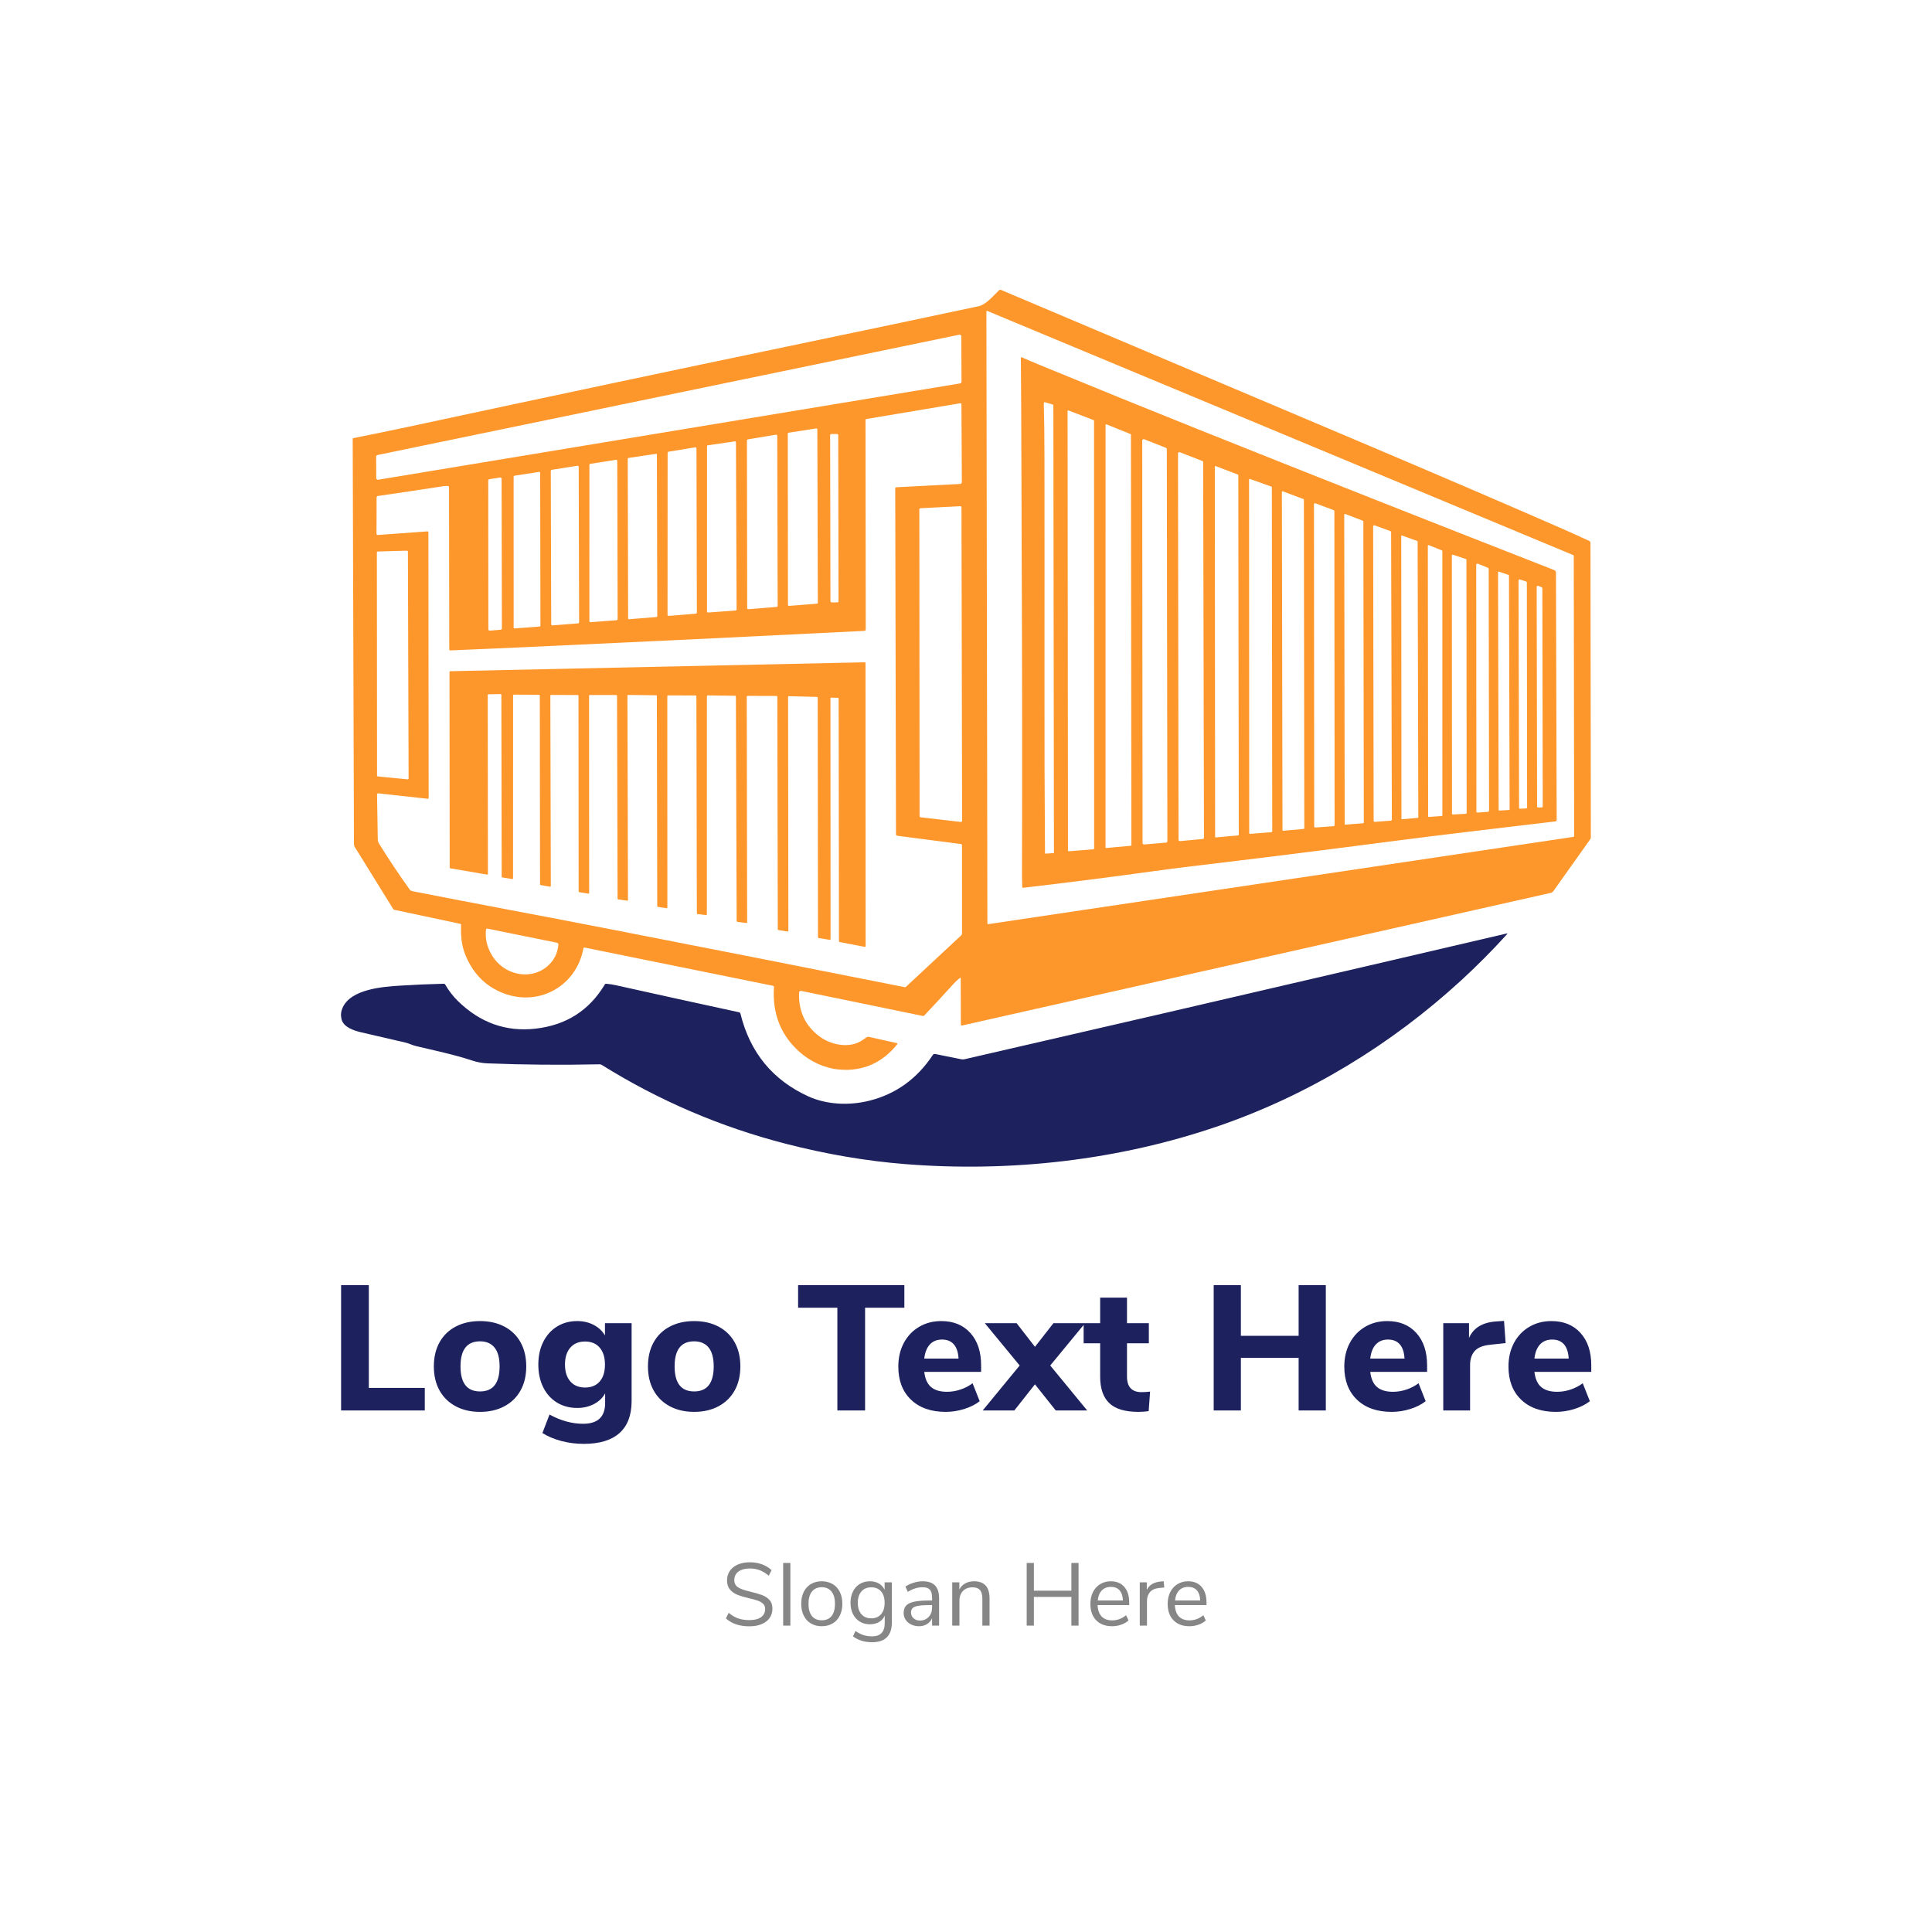 <svg width="1000" height="1000" viewBox="0 0 1000 1000" xmlns="http://www.w3.org/2000/svg"><defs/><path fill="#ffffff" d="M 0 0 L 1000 0 L 1000 1000 L 0 1000 Z"/><path fill="#fd972b" transform="matrix(1.432 0 0 1.432 -7.361 -39.549)" d="M 351.965 381.194 C 351.142 381.865 350.406 382.559 349.758 383.276 C 346.273 387.13 342.782 390.907 339.288 394.608 C 339.104 394.801 338.881 394.874 338.62 394.823 L 294.74 385.781 C 294.398 385.708 294.06 385.927 293.988 386.269 C 293.98 386.306 293.976 386.343 293.975 386.38 C 293.695 392.973 296.101 398.222 301.196 402.126 C 305.424 405.367 312.356 406.815 317.039 403.47 C 317.484 403.149 317.946 402.831 318.425 402.519 C 318.646 402.376 318.885 402.332 319.143 402.388 L 329.337 404.651 C 329.467 404.679 329.55 404.807 329.522 404.937 C 329.514 404.973 329.498 405.007 329.475 405.037 C 323.985 411.865 316.998 414.921 308.515 414.204 C 303.308 413.768 298.107 411.383 294.148 407.858 C 287.343 401.797 284.255 393.976 284.885 384.394 C 284.899 384.135 284.782 383.982 284.533 383.931 L 216.5 370.123 C 216.225 370.068 216.061 370.178 216.01 370.454 C 213.396 384.421 199.222 391.993 185.993 386.172 C 180.071 383.566 175.821 379.009 173.241 372.503 C 171.93 369.179 171.64 365.544 171.799 361.943 C 171.811 361.75 171.679 361.576 171.489 361.536 L 147.693 356.473 C 147.508 356.434 147.349 356.322 147.252 356.162 L 133.424 333.843 C 133.198 333.482 133.079 333.065 133.079 332.637 L 132.623 186.259 C 132.624 186.126 132.716 186.012 132.844 185.989 C 139.833 184.596 146.407 183.24 152.563 181.92 C 204.223 170.83 249.723 161.188 289.064 152.993 C 314.119 147.775 337.39 142.878 358.876 138.303 C 361.539 137.731 364.284 134.426 366.216 132.564 C 366.441 132.348 366.695 132.3 366.981 132.42 C 410.241 150.701 454.432 169.404 499.558 188.527 C 526.07 199.764 549.615 209.885 570.192 218.888 C 573.374 220.281 576.506 221.704 579.592 223.158 C 579.854 223.284 580.02 223.547 580.02 223.833 L 580.151 330.36 C 580.151 330.553 580.09 330.741 579.979 330.898 L 566.605 349.727 C 566.378 350.042 566.044 350.263 565.667 350.347 L 352.841 398.292 C 352.662 398.33 352.487 398.219 352.448 398.044 C 352.443 398.022 352.44 397.998 352.44 397.975 L 352.399 381.394 C 352.399 381.026 352.254 380.959 351.965 381.194 Z M 361.966 139.994 C 361.862 139.949 361.738 139.996 361.694 140.101 C 361.682 140.128 361.676 140.157 361.676 140.186 L 362.034 361.454 C 362.033 361.568 362.125 361.661 362.239 361.663 C 362.249 361.663 362.259 361.663 362.269 361.661 L 573.942 330.099 C 574.046 330.085 574.123 329.997 574.121 329.892 L 573.976 228.477 C 573.978 228.394 573.928 228.317 573.852 228.284 L 361.966 139.994 Z M 352.179 166.203 C 352.469 166.156 352.683 165.905 352.683 165.611 L 352.607 149.175 C 352.602 148.843 352.329 148.579 351.998 148.584 C 351.962 148.585 351.926 148.589 351.89 148.595 L 141.582 192.088 C 141.302 192.143 141.101 192.389 141.099 192.674 L 141.141 200.433 C 141.143 200.765 141.414 201.032 141.746 201.028 C 141.779 201.028 141.812 201.025 141.844 201.019 L 352.179 166.203 Z M 159.983 220.057 L 160.079 316.044 C 160.08 316.207 159.948 316.341 159.785 316.342 C 159.773 316.342 159.761 316.341 159.748 316.34 L 141.953 314.381 C 141.59 314.345 141.412 314.509 141.423 314.871 L 141.692 331.045 C 141.701 331.56 141.849 332.062 142.12 332.5 C 145.582 338.092 149.272 343.625 153.19 349.102 C 153.421 349.421 153.763 349.642 154.149 349.722 C 177.241 354.289 200.504 358.565 223.74 363.089 C 261.256 370.396 297.432 377.518 332.267 384.456 C 332.359 384.475 332.439 384.451 332.508 384.388 L 352.503 365.766 C 352.739 365.545 352.872 365.238 352.868 364.917 L 352.854 333.148 C 352.853 332.916 352.681 332.721 352.454 332.693 L 329.432 329.7 C 329.183 329.666 328.998 329.454 328.997 329.203 L 328.722 204.131 C 328.722 203.887 328.841 203.758 329.08 203.745 L 352.186 202.545 C 352.534 202.525 352.804 202.238 352.8 201.89 L 352.654 173.715 C 352.654 173.521 352.493 173.363 352.295 173.365 C 352.277 173.365 352.259 173.366 352.241 173.37 L 318.279 179.073 C 318.082 179.106 317.982 179.223 317.982 179.426 L 318.065 255.06 C 318.065 255.437 317.878 255.635 317.505 255.654 C 277.691 257.654 236.765 259.616 194.73 261.544 C 186.012 261.944 177.073 262.332 167.914 262.71 C 167.708 262.717 167.536 262.554 167.528 262.344 C 167.527 262.339 167.527 262.335 167.527 262.33 L 167.437 203.669 C 167.437 203.448 167.328 203.325 167.106 203.297 C 166.581 203.242 166.069 203.254 165.567 203.332 C 157.484 204.578 149.522 205.767 141.682 206.897 C 141.446 206.931 141.269 207.133 141.268 207.373 L 141.234 220.588 C 141.23 220.809 141.405 220.992 141.626 220.996 C 141.64 220.997 141.654 220.996 141.668 220.995 L 159.587 219.692 C 159.853 219.667 159.983 219.79 159.983 220.057 Z M 300.568 182.819 C 300.566 182.624 300.407 182.467 300.213 182.469 C 300.196 182.469 300.178 182.471 300.161 182.474 L 290.187 184.026 C 290.015 184.054 289.889 184.203 289.891 184.378 L 289.953 246.267 C 289.952 246.461 290.11 246.619 290.304 246.62 C 290.314 246.62 290.323 246.619 290.333 246.619 L 300.416 245.826 C 300.6 245.811 300.741 245.658 300.741 245.474 L 300.568 182.819 Z M 308.123 184.914 C 308.123 184.681 307.934 184.493 307.701 184.494 L 307.701 184.494 L 305.619 184.497 C 305.386 184.497 305.198 184.686 305.199 184.919 L 305.199 184.919 L 305.303 244.937 C 305.304 245.169 305.492 245.357 305.724 245.357 L 305.724 245.357 L 307.807 245.354 C 308.04 245.353 308.227 245.164 308.227 244.932 L 308.227 244.932 L 308.123 184.914 Z M 286.07 185.136 C 286.07 184.911 285.887 184.73 285.661 184.731 C 285.639 184.731 285.616 184.732 285.593 184.736 L 275.461 186.433 C 275.267 186.466 275.124 186.636 275.124 186.833 L 275.214 247.417 C 275.213 247.643 275.395 247.825 275.619 247.826 C 275.631 247.826 275.643 247.826 275.655 247.824 L 285.856 246.997 C 286.067 246.979 286.229 246.802 286.229 246.59 L 286.07 185.136 Z M 260.689 248.666 C 260.688 248.859 260.845 249.018 261.04 249.018 C 261.05 249.018 261.059 249.018 261.069 249.018 L 271.063 248.28 C 271.246 248.265 271.387 248.113 271.387 247.927 L 271.153 187.502 C 271.154 187.307 270.999 187.148 270.805 187.147 C 270.787 187.147 270.77 187.147 270.753 187.15 L 261 188.563 C 260.828 188.587 260.698 188.734 260.697 188.908 L 260.689 248.666 Z M 256.881 189.702 C 256.881 189.48 256.7 189.303 256.479 189.304 C 256.459 189.304 256.439 189.305 256.419 189.309 L 246.79 190.889 C 246.597 190.92 246.453 191.086 246.452 191.282 L 246.424 249.839 C 246.424 250.06 246.602 250.239 246.823 250.239 C 246.835 250.239 246.847 250.239 246.859 250.238 L 256.66 249.432 C 256.867 249.414 257.026 249.24 257.026 249.032 L 256.881 189.702 Z M 242.576 191.923 C 242.574 191.77 242.449 191.649 242.297 191.65 C 242.284 191.651 242.272 191.651 242.259 191.653 L 232.272 193.151 C 232.136 193.171 232.037 193.289 232.037 193.426 L 232.182 251.183 C 232.186 251.336 232.312 251.456 232.465 251.453 C 232.469 251.453 232.474 251.453 232.479 251.453 L 242.459 250.632 C 242.604 250.621 242.715 250.501 242.715 250.356 L 242.576 191.923 Z M 228.251 194.199 C 228.25 193.985 228.075 193.814 227.862 193.815 C 227.844 193.815 227.827 193.816 227.81 193.819 L 218.505 195.274 C 218.319 195.303 218.182 195.464 218.181 195.653 L 218.174 252.12 C 218.174 252.332 218.347 252.506 218.559 252.507 C 218.569 252.507 218.579 252.507 218.588 252.506 L 228.03 251.803 C 228.232 251.788 228.389 251.62 228.388 251.417 L 228.251 194.199 Z M 214.318 196.392 C 214.317 196.157 214.124 195.965 213.888 195.967 C 213.868 195.967 213.848 195.968 213.828 195.972 L 204.586 197.433 C 204.379 197.468 204.228 197.645 204.227 197.854 L 204.372 253.237 C 204.371 253.474 204.562 253.665 204.798 253.667 C 204.81 253.667 204.822 253.666 204.834 253.665 L 214.063 252.941 C 214.286 252.923 214.457 252.736 214.456 252.512 L 214.318 196.392 Z M 200.387 198.489 C 200.385 198.318 200.244 198.18 200.074 198.182 C 200.059 198.182 200.043 198.183 200.029 198.186 L 191.049 199.565 C 190.897 199.589 190.785 199.721 190.787 199.875 L 190.793 254.453 C 190.793 254.624 190.931 254.764 191.103 254.764 C 191.11 254.764 191.117 254.764 191.124 254.764 L 200.194 254.081 C 200.358 254.069 200.485 253.934 200.484 253.77 L 200.387 198.489 Z M 186.441 200.682 C 186.44 200.416 186.223 200.2 185.957 200.2 C 185.932 200.2 185.907 200.202 185.882 200.207 L 182.027 200.828 C 181.791 200.866 181.617 201.071 181.621 201.311 L 181.662 255.081 C 181.661 255.348 181.877 255.564 182.143 255.566 C 182.157 255.566 182.172 255.566 182.185 255.565 L 186.11 255.233 C 186.36 255.212 186.552 255.003 186.551 254.751 L 186.441 200.682 Z M 337.522 322.617 C 337.524 322.828 337.684 323.006 337.895 323.03 L 352.427 324.713 C 352.658 324.739 352.866 324.574 352.894 324.344 C 352.895 324.327 352.896 324.31 352.896 324.293 L 352.669 211.007 C 352.669 210.774 352.481 210.586 352.248 210.586 C 352.241 210.586 352.233 210.586 352.227 210.586 L 337.839 211.317 C 337.614 211.329 337.439 211.513 337.439 211.738 L 337.522 322.617 Z M 141.423 307.926 C 141.425 308.105 141.562 308.252 141.74 308.271 L 152.444 309.312 C 152.638 309.332 152.81 309.19 152.828 308.997 C 152.83 308.985 152.83 308.973 152.83 308.961 L 152.582 227.017 C 152.582 226.822 152.424 226.665 152.23 226.665 C 152.228 226.665 152.226 226.665 152.223 226.665 L 141.705 226.955 C 141.513 226.958 141.36 227.115 141.36 227.307 L 141.423 307.926 Z M 206.47 368.372 L 181.267 363.262 C 181.067 363.218 180.868 363.349 180.824 363.555 C 180.823 363.565 180.821 363.575 180.819 363.586 C 180.428 366.799 181.145 369.917 182.971 372.938 C 187.619 380.642 198.552 382.484 204.483 375.338 C 205.932 373.586 206.807 371.324 206.973 369.041 C 206.997 368.721 206.781 368.434 206.47 368.372 Z"/><path fill="#fd972b" transform="matrix(1.432 0 0 1.432 -7.361 -39.549)" d="M 437.896 182.666 C 479.735 199.413 523.731 216.773 566.859 233.65 C 567.319 233.825 567.549 234.157 567.549 234.649 L 567.804 323.982 C 567.81 324.254 567.607 324.488 567.335 324.52 C 547.588 326.899 527.394 329.189 507.254 331.824 C 483.179 334.973 459.344 337.949 435.751 340.748 C 431.31 341.278 426.743 341.867 422.054 342.515 C 406.751 344.635 391.079 346.63 375.036 348.501 C 374.773 348.533 374.636 348.416 374.622 348.149 C 374.566 346.894 374.539 345.683 374.539 344.514 C 374.641 306.294 374.605 268.36 374.435 230.712 C 374.325 206.296 374.352 181.886 374.132 157.017 C 374.132 156.753 374.251 156.676 374.489 156.781 C 376.614 157.715 378.798 158.643 381.042 159.567 C 400.654 167.646 419.605 175.346 437.896 182.666 Z M 382.671 272.874 C 382.648 295.916 382.71 316.956 382.857 335.997 C 382.862 336.111 382.921 336.167 383.037 336.162 L 385.969 335.969 C 386.051 335.965 386.093 335.922 386.093 335.838 L 385.878 174.239 C 385.878 174.039 385.744 173.862 385.547 173.805 L 382.941 173.032 C 382.586 172.927 382.414 173.058 382.423 173.426 C 382.574 178.975 382.654 185.426 382.664 192.779 C 382.696 219.208 382.698 245.906 382.671 272.874 Z M 391.334 175.969 C 391.212 175.923 391.077 175.986 391.031 176.106 C 391.021 176.132 391.016 176.162 391.016 176.189 L 391.167 335.078 C 391.167 335.208 391.271 335.314 391.4 335.314 C 391.408 335.314 391.415 335.314 391.421 335.313 L 400.408 334.581 C 400.53 334.571 400.622 334.469 400.622 334.348 L 400.587 179.687 C 400.585 179.591 400.525 179.507 400.437 179.473 L 391.334 175.969 Z M 413.915 184.722 C 413.916 184.631 413.861 184.549 413.777 184.515 L 405.052 180.991 C 404.938 180.945 404.81 180.999 404.764 181.113 C 404.754 181.138 404.748 181.164 404.748 181.191 L 404.734 333.908 C 404.733 334.03 404.831 334.129 404.953 334.13 C 404.961 334.13 404.968 334.129 404.975 334.129 L 413.878 333.322 C 413.992 333.311 414.079 333.215 414.078 333.101 L 413.915 184.722 Z M 426.599 332.183 C 426.875 332.162 427.09 331.93 427.089 331.652 L 426.889 189.971 C 426.887 189.754 426.753 189.561 426.551 189.481 L 418.723 186.392 C 418.45 186.286 418.142 186.42 418.035 186.693 C 418.013 186.754 417.999 186.817 417.999 186.881 L 418.116 332.322 C 418.115 332.615 418.352 332.853 418.645 332.855 C 418.66 332.855 418.674 332.853 418.688 332.852 L 426.599 332.183 Z M 431.123 331.162 C 431.122 331.425 431.334 331.639 431.598 331.64 C 431.612 331.64 431.626 331.64 431.641 331.638 L 439.883 330.872 C 440.129 330.851 440.319 330.643 440.318 330.396 L 440.028 194.681 C 440.027 194.485 439.907 194.309 439.724 194.239 L 431.578 191.073 C 431.333 190.978 431.057 191.099 430.962 191.344 C 430.941 191.398 430.931 191.455 430.931 191.514 L 431.123 331.162 Z M 452.726 199.352 C 452.726 199.262 452.671 199.183 452.587 199.151 L 444.531 196.081 C 444.421 196.04 444.297 196.096 444.256 196.206 C 444.246 196.23 444.241 196.256 444.241 196.283 L 444.345 330.087 C 444.345 330.205 444.44 330.301 444.558 330.302 C 444.566 330.302 444.573 330.301 444.579 330.301 L 452.712 329.583 C 452.821 329.573 452.905 329.48 452.904 329.37 L 452.726 199.352 Z M 464.851 203.737 C 464.851 203.635 464.788 203.544 464.692 203.509 L 456.94 200.737 C 456.815 200.691 456.675 200.756 456.629 200.882 C 456.62 200.908 456.615 200.936 456.615 200.965 L 456.67 328.789 C 456.67 328.924 456.777 329.031 456.911 329.031 C 456.918 329.031 456.925 329.031 456.932 329.031 L 464.774 328.396 C 464.899 328.385 464.995 328.281 464.995 328.155 L 464.851 203.737 Z M 476.431 208.241 C 476.431 208.14 476.368 208.048 476.272 208.014 L 468.803 205.206 C 468.677 205.16 468.538 205.224 468.493 205.35 C 468.482 205.376 468.477 205.406 468.477 205.433 L 468.699 327.657 C 468.698 327.791 468.805 327.898 468.939 327.899 C 468.946 327.899 468.954 327.898 468.96 327.898 L 476.36 327.243 C 476.485 327.233 476.582 327.127 476.581 327.002 L 476.431 208.241 Z M 487.452 212.366 C 487.451 212.212 487.354 212.076 487.211 212.021 L 480.575 209.524 C 480.383 209.451 480.168 209.549 480.096 209.742 C 480.08 209.784 480.072 209.83 480.073 209.876 L 480.162 326.347 C 480.162 326.553 480.328 326.72 480.534 326.72 C 480.544 326.72 480.554 326.72 480.563 326.72 L 487.191 326.237 C 487.385 326.222 487.537 326.06 487.536 325.865 L 487.452 212.366 Z M 497.929 216.097 C 497.929 215.981 497.858 215.877 497.75 215.835 L 491.404 213.4 C 491.258 213.343 491.094 213.415 491.037 213.561 C 491.023 213.595 491.016 213.633 491.017 213.67 L 491.183 325.416 C 491.187 325.573 491.316 325.697 491.472 325.693 C 491.477 325.693 491.482 325.692 491.487 325.692 L 497.832 325.182 C 497.98 325.17 498.095 325.047 498.095 324.899 L 497.929 216.097 Z M 507.964 219.98 C 507.963 219.808 507.858 219.654 507.695 219.594 L 502.026 217.518 C 501.812 217.438 501.573 217.547 501.493 217.761 C 501.475 217.809 501.466 217.86 501.467 217.911 L 501.647 324.265 C 501.647 324.494 501.832 324.679 502.059 324.681 C 502.069 324.681 502.079 324.68 502.088 324.679 L 507.84 324.251 C 508.059 324.237 508.227 324.056 508.227 323.838 L 507.964 219.98 Z M 517.544 223.367 C 517.544 223.278 517.489 223.198 517.406 223.167 L 511.909 221.188 C 511.799 221.146 511.676 221.202 511.633 221.311 C 511.624 221.336 511.619 221.362 511.619 221.388 L 511.695 323.527 C 511.694 323.646 511.79 323.742 511.909 323.743 C 511.915 323.743 511.923 323.743 511.93 323.741 L 517.6 323.238 C 517.709 323.227 517.794 323.134 517.793 323.024 L 517.544 223.367 Z M 526.476 226.801 C 526.478 226.705 526.42 226.618 526.331 226.58 L 521.559 224.649 C 521.44 224.599 521.302 224.657 521.252 224.776 C 521.24 224.806 521.233 224.838 521.234 224.87 L 521.338 322.672 C 521.342 322.802 521.449 322.903 521.579 322.9 C 521.581 322.9 521.584 322.9 521.586 322.9 L 526.27 322.568 C 526.394 322.562 526.491 322.459 526.491 322.335 L 526.476 226.801 Z M 529.966 321.754 C 529.966 321.9 530.083 322.017 530.228 322.017 C 530.233 322.017 530.237 322.017 530.242 322.017 L 535.015 321.762 C 535.155 321.754 535.263 321.639 535.263 321.499 L 535.195 229.939 C 535.195 229.826 535.122 229.727 535.015 229.691 L 530.263 228.119 C 530.125 228.074 529.977 228.147 529.931 228.285 C 529.923 228.312 529.918 228.34 529.918 228.368 L 529.966 321.754 Z M 538.781 320.906 C 538.78 321.141 538.97 321.335 539.207 321.335 C 539.219 321.335 539.231 321.335 539.243 321.333 L 542.973 321.051 C 543.196 321.032 543.368 320.847 543.367 320.624 L 543.229 233.244 C 543.23 233.067 543.124 232.909 542.959 232.844 L 539.311 231.368 C 539.092 231.28 538.843 231.387 538.755 231.606 C 538.735 231.658 538.725 231.711 538.725 231.767 L 538.781 320.906 Z M 550.561 235.65 C 550.564 235.552 550.502 235.462 550.41 235.429 L 546.913 234.243 C 546.795 234.201 546.665 234.264 546.623 234.381 C 546.615 234.405 546.61 234.431 546.61 234.456 L 546.831 320.367 C 546.831 320.492 546.932 320.595 547.058 320.595 C 547.062 320.595 547.068 320.595 547.073 320.595 L 550.577 320.387 C 550.697 320.381 550.79 320.282 550.79 320.16 L 550.561 235.65 Z M 557.024 238.161 C 557.023 237.998 556.918 237.853 556.762 237.803 L 554.52 237.066 C 554.321 237.001 554.107 237.11 554.042 237.309 C 554.03 237.346 554.023 237.385 554.023 237.424 L 554.215 319.556 C 554.215 319.765 554.385 319.935 554.594 319.935 C 554.602 319.935 554.609 319.935 554.615 319.935 L 556.754 319.825 C 556.955 319.814 557.112 319.647 557.112 319.446 L 557.024 238.161 Z M 562.624 240.251 C 562.625 240.084 562.523 239.934 562.369 239.872 L 561.135 239.382 C 560.926 239.299 560.689 239.399 560.605 239.608 C 560.585 239.657 560.577 239.71 560.577 239.762 L 560.728 319.093 C 560.728 319.319 560.91 319.5 561.135 319.5 C 561.136 319.5 561.139 319.5 561.141 319.5 L 562.37 319.472 C 562.595 319.469 562.773 319.284 562.769 319.059 L 562.769 319.059 L 562.624 240.251 Z"/><path fill="#fd972b" transform="matrix(1.432 0 0 1.432 -7.361 -39.549)" d="M 190.6 278.978 L 190.579 345.073 C 190.578 345.23 190.45 345.354 190.293 345.353 C 190.278 345.353 190.263 345.352 190.248 345.349 L 186.71 344.769 C 186.572 344.746 186.473 344.625 186.475 344.488 L 186.357 278.784 C 186.357 278.629 186.231 278.502 186.075 278.502 L 186.075 278.502 L 181.722 278.557 C 181.566 278.557 181.439 278.684 181.439 278.84 L 181.439 278.84 L 181.501 343.459 C 181.503 343.616 181.378 343.744 181.222 343.746 C 181.205 343.747 181.187 343.746 181.17 343.742 L 167.914 341.472 C 167.777 341.45 167.677 341.328 167.679 341.189 L 167.611 270.508 C 167.611 270.355 167.733 270.229 167.886 270.226 L 317.692 267.005 C 317.848 267.001 317.978 267.124 317.982 267.28 C 317.982 267.282 317.982 267.284 317.982 267.287 L 318.024 369.585 C 318.027 369.741 317.903 369.87 317.747 369.874 C 317.726 369.874 317.706 369.872 317.686 369.868 L 308.616 368.122 C 308.485 368.097 308.389 367.981 308.389 367.847 L 308.264 280.123 C 308.264 279.97 308.141 279.844 307.988 279.84 L 305.595 279.784 C 305.439 279.781 305.309 279.904 305.304 280.06 C 305.304 280.062 305.304 280.064 305.304 280.067 L 305.353 367.046 C 305.351 367.202 305.223 367.327 305.067 367.326 C 305.052 367.326 305.037 367.325 305.021 367.322 L 301.035 366.68 C 300.898 366.656 300.799 366.536 300.801 366.398 L 300.697 279.797 C 300.697 279.643 300.574 279.518 300.422 279.514 L 290.289 279.252 C 290.133 279.249 290.004 279.371 290 279.528 C 290 279.53 290 279.533 290 279.534 L 290.096 364.032 C 290.095 364.188 289.966 364.313 289.81 364.31 C 289.797 364.309 289.785 364.309 289.772 364.308 L 286.509 363.789 C 286.375 363.767 286.276 363.65 286.274 363.514 L 286.103 279.459 C 286.103 279.302 285.976 279.176 285.82 279.176 L 275.336 279.142 C 275.18 279.142 275.054 279.267 275.054 279.425 L 275.054 279.425 L 275.199 360.948 C 275.201 361.105 275.075 361.232 274.918 361.233 C 274.907 361.233 274.894 361.232 274.882 361.231 L 271.654 360.825 C 271.511 360.807 271.405 360.684 271.405 360.542 L 271.136 279.376 C 271.133 279.226 271.011 279.104 270.86 279.101 L 260.936 278.977 C 260.779 278.977 260.653 279.103 260.653 279.26 L 260.653 279.26 L 260.639 358.081 C 260.64 358.236 260.514 358.364 260.358 358.365 C 260.346 358.365 260.334 358.365 260.322 358.363 L 257.266 358.019 C 257.123 358 257.016 357.879 257.018 357.736 L 256.859 279.287 C 256.859 279.132 256.733 279.004 256.576 279.004 L 246.623 278.97 C 246.467 278.97 246.34 279.097 246.34 279.253 L 246.34 279.253 L 246.361 355.591 C 246.362 355.747 246.236 355.875 246.081 355.877 C 246.066 355.877 246.051 355.875 246.037 355.874 L 242.94 355.411 C 242.802 355.391 242.7 355.273 242.699 355.136 L 242.561 279.206 C 242.558 279.055 242.436 278.933 242.286 278.93 L 232.216 278.805 C 232.06 278.802 231.93 278.925 231.925 279.081 C 231.925 279.086 231.925 279.09 231.925 279.095 L 232.125 352.887 C 232.127 353.044 232.002 353.171 231.846 353.173 C 231.831 353.173 231.816 353.172 231.801 353.169 L 228.601 352.701 C 228.464 352.68 228.362 352.563 228.36 352.426 L 228.167 279.122 C 228.167 278.966 228.041 278.839 227.885 278.839 L 218.346 278.826 C 218.19 278.826 218.063 278.952 218.063 279.109 L 218.091 350.342 C 218.093 350.498 217.967 350.627 217.812 350.628 C 217.797 350.628 217.782 350.627 217.767 350.625 L 214.533 350.107 C 214.396 350.086 214.293 349.97 214.291 349.832 L 214.236 279.116 C 214.236 278.959 214.11 278.833 213.953 278.833 L 204.345 278.799 C 204.189 278.799 204.063 278.925 204.063 279.082 L 204.063 279.082 L 204.235 347.832 C 204.237 347.988 204.113 348.117 203.957 348.119 C 203.939 348.119 203.921 348.118 203.904 348.114 L 200.572 347.536 C 200.437 347.513 200.339 347.396 200.338 347.26 L 200.255 279.027 C 200.255 278.871 200.128 278.744 199.972 278.744 L 190.882 278.696 C 190.727 278.695 190.6 278.822 190.6 278.978 Z"/><path fill="#1d215e" transform="matrix(1.432 0 0 1.432 -7.361 -39.549)" d="M 533.341 381.919 C 508.107 405.111 478.087 423.429 445.642 434.592 C 409.597 446.992 370.539 451.42 332.309 448.386 C 318.294 447.273 303.956 444.834 289.299 441.069 C 265.623 434.99 243.388 425.469 222.596 412.507 C 222.389 412.377 222.147 412.309 221.9 412.314 C 207.899 412.609 194.38 412.494 181.344 411.969 C 179.478 411.896 177.615 411.55 175.758 410.935 C 169.137 408.747 162.164 407.321 155.39 405.694 C 154.163 405.396 152.88 404.734 151.59 404.438 C 146.173 403.205 140.861 401.973 135.651 400.741 C 133.008 400.113 129.305 398.92 128.581 395.989 C 128.246 394.614 128.37 393.253 128.954 391.906 C 131.947 385.064 143.652 384.257 149.976 383.864 C 155.222 383.538 160.395 383.314 165.495 383.195 C 165.753 383.185 165.946 383.294 166.074 383.518 C 167.357 385.726 168.874 387.691 170.626 389.416 C 178.677 397.31 188.051 400.646 198.746 399.423 C 209.805 398.153 218.134 392.841 223.734 383.484 C 223.858 383.277 224.04 383.183 224.278 383.201 C 225.424 383.294 226.543 383.462 227.637 383.705 C 241.068 386.699 255.943 389.966 272.262 393.506 C 272.533 393.566 272.703 393.73 272.772 393.996 C 276.23 408.034 284.396 417.998 297.271 423.888 C 303.865 426.909 312.1 427.309 319.425 425.454 C 328.975 423.039 336.59 417.552 342.268 408.99 C 342.493 408.65 342.808 408.518 343.212 408.597 L 352.695 410.507 C 353.032 410.57 353.377 410.566 353.71 410.493 C 401.364 399.55 452.445 387.723 506.95 375.014 C 521.42 371.644 535.67 368.317 549.699 365.035 C 550.029 364.957 550.08 365.044 549.85 365.297 C 544.615 371.073 539.103 376.623 533.341 381.919 Z"/><path id="text" fill="#1d215e" transform="matrix(0.958 0 0 0.958 -6.437 671.559)" d="M 191.013 -6.628 L 205.989 -6.628 L 205.989 48.86 L 236.229 48.86 L 236.229 61.052 L 191.013 61.052 L 191.013 -6.628 Z M 252.933 58.796 C 249.157 56.78 246.245 53.932 244.197 50.252 C 242.149 46.572 241.125 42.236 241.125 37.244 C 241.125 32.252 242.149 27.916 244.197 24.236 C 246.245 20.556 249.157 17.724 252.933 15.74 C 256.709 13.756 261.093 12.764 266.085 12.764 C 271.077 12.764 275.461 13.756 279.237 15.74 C 283.013 17.724 285.925 20.556 287.973 24.236 C 290.021 27.916 291.045 32.252 291.045 37.244 C 291.045 42.236 290.021 46.572 287.973 50.252 C 285.925 53.932 283.013 56.78 279.237 58.796 C 275.461 60.812 271.077 61.82 266.085 61.82 C 261.093 61.82 256.709 60.812 252.933 58.796 Z M 276.645 37.244 C 276.645 32.7 275.733 29.308 273.909 27.068 C 272.085 24.828 269.477 23.708 266.085 23.708 C 259.045 23.708 255.525 28.22 255.525 37.244 C 255.525 46.268 259.045 50.78 266.085 50.78 C 273.125 50.78 276.645 46.268 276.645 37.244 Z M 347.973 13.916 L 347.973 55.964 C 347.973 63.58 345.797 69.34 341.445 73.244 C 337.093 77.148 330.661 79.1 322.149 79.1 C 317.925 79.1 313.877 78.588 310.005 77.564 C 306.133 76.54 302.725 75.1 299.781 73.244 L 303.621 63.26 C 309.701 66.588 315.749 68.252 321.765 68.252 C 329.701 68.252 333.669 64.508 333.669 57.02 L 333.669 51.836 C 332.325 54.268 330.309 56.188 327.621 57.596 C 324.933 59.004 321.925 59.708 318.597 59.708 C 314.501 59.708 310.869 58.748 307.701 56.828 C 304.533 54.908 302.053 52.172 300.261 48.62 C 298.469 45.068 297.573 40.956 297.573 36.284 C 297.573 31.612 298.469 27.5 300.261 23.948 C 302.053 20.396 304.533 17.644 307.701 15.692 C 310.869 13.74 314.501 12.764 318.597 12.764 C 321.861 12.764 324.821 13.452 327.477 14.828 C 330.133 16.204 332.165 18.108 333.573 20.54 L 333.573 13.916 L 347.973 13.916 Z M 330.741 45.404 C 332.629 43.228 333.573 40.188 333.573 36.284 C 333.573 32.38 332.629 29.324 330.741 27.116 C 328.853 24.908 326.213 23.804 322.821 23.804 C 319.429 23.804 316.773 24.908 314.853 27.116 C 312.933 29.324 311.973 32.38 311.973 36.284 C 311.973 40.124 312.933 43.148 314.853 45.356 C 316.773 47.564 319.429 48.668 322.821 48.668 C 326.213 48.668 328.853 47.58 330.741 45.404 Z M 368.613 58.796 C 364.837 56.78 361.925 53.932 359.877 50.252 C 357.829 46.572 356.805 42.236 356.805 37.244 C 356.805 32.252 357.829 27.916 359.877 24.236 C 361.925 20.556 364.837 17.724 368.613 15.74 C 372.389 13.756 376.773 12.764 381.765 12.764 C 386.757 12.764 391.141 13.756 394.917 15.74 C 398.693 17.724 401.605 20.556 403.653 24.236 C 405.701 27.916 406.725 32.252 406.725 37.244 C 406.725 42.236 405.701 46.572 403.653 50.252 C 401.605 53.932 398.693 56.78 394.917 58.796 C 391.141 60.812 386.757 61.82 381.765 61.82 C 376.773 61.82 372.389 60.812 368.613 58.796 Z M 392.325 37.244 C 392.325 32.7 391.413 29.308 389.589 27.068 C 387.765 24.828 385.157 23.708 381.765 23.708 C 374.725 23.708 371.205 28.22 371.205 37.244 C 371.205 46.268 374.725 50.78 381.765 50.78 C 388.805 50.78 392.325 46.268 392.325 37.244 Z M 459.141 5.564 L 437.925 5.564 L 437.925 -6.628 L 495.333 -6.628 L 495.333 5.564 L 474.117 5.564 L 474.117 61.052 L 459.141 61.052 L 459.141 5.564 Z M 536.805 40.22 L 506.085 40.22 C 506.533 43.996 507.765 46.732 509.781 48.428 C 511.797 50.124 514.661 50.972 518.373 50.972 C 520.805 50.972 523.221 50.572 525.621 49.772 C 528.021 48.972 530.213 47.836 532.197 46.364 L 536.037 56.06 C 533.733 57.852 530.933 59.26 527.637 60.284 C 524.341 61.308 521.029 61.82 517.701 61.82 C 509.765 61.82 503.509 59.628 498.933 55.244 C 494.357 50.86 492.069 44.892 492.069 37.34 C 492.069 32.54 493.061 28.284 495.045 24.572 C 497.029 20.86 499.781 17.964 503.301 15.884 C 506.821 13.804 510.821 12.764 515.301 12.764 C 521.893 12.764 527.125 14.908 530.997 19.196 C 534.869 23.484 536.805 29.308 536.805 36.668 L 536.805 40.22 Z M 509.109 25.388 C 507.477 27.148 506.469 29.692 506.085 33.02 L 524.613 33.02 C 524.421 29.628 523.573 27.068 522.069 25.34 C 520.565 23.612 518.437 22.748 515.685 22.748 C 512.933 22.748 510.741 23.628 509.109 25.388 Z M 594.117 61.052 L 577.125 61.052 L 565.893 46.94 L 554.757 61.052 L 537.669 61.052 L 557.637 36.764 L 538.821 13.916 L 556.005 13.916 L 565.893 26.684 L 575.877 13.916 L 592.965 13.916 L 574.149 36.764 L 594.117 61.052 Z M 628.101 50.876 L 627.333 61.436 C 625.477 61.692 623.621 61.82 621.765 61.82 C 614.597 61.82 609.365 60.252 606.069 57.116 C 602.773 53.98 601.125 49.212 601.125 42.812 L 601.125 24.764 L 592.197 24.764 L 592.197 13.916 L 601.125 13.916 L 601.125 0.092 L 615.621 0.092 L 615.621 13.916 L 627.429 13.916 L 627.429 24.764 L 615.621 24.764 L 615.621 42.716 C 615.621 48.348 618.245 51.164 623.493 51.164 C 624.965 51.164 626.501 51.068 628.101 50.876 Z M 723.045 -6.628 L 723.045 61.052 L 708.357 61.052 L 708.357 32.636 L 677.157 32.636 L 677.157 61.052 L 662.469 61.052 L 662.469 -6.628 L 677.157 -6.628 L 677.157 20.732 L 708.357 20.732 L 708.357 -6.628 L 723.045 -6.628 Z M 777.765 40.22 L 747.045 40.22 C 747.493 43.996 748.725 46.732 750.741 48.428 C 752.757 50.124 755.621 50.972 759.333 50.972 C 761.765 50.972 764.181 50.572 766.581 49.772 C 768.981 48.972 771.173 47.836 773.157 46.364 L 776.997 56.06 C 774.693 57.852 771.893 59.26 768.597 60.284 C 765.301 61.308 761.989 61.82 758.661 61.82 C 750.725 61.82 744.469 59.628 739.893 55.244 C 735.317 50.86 733.029 44.892 733.029 37.34 C 733.029 32.54 734.021 28.284 736.005 24.572 C 737.989 20.86 740.741 17.964 744.261 15.884 C 747.781 13.804 751.781 12.764 756.261 12.764 C 762.853 12.764 768.085 14.908 771.957 19.196 C 775.829 23.484 777.765 29.308 777.765 36.668 L 777.765 40.22 Z M 750.069 25.388 C 748.437 27.148 747.429 29.692 747.045 33.02 L 765.573 33.02 C 765.381 29.628 764.533 27.068 763.029 25.34 C 761.525 23.612 759.397 22.748 756.645 22.748 C 753.893 22.748 751.701 23.628 750.069 25.388 Z M 820.197 24.668 L 812.037 25.532 C 808.005 25.916 805.157 27.052 803.493 28.94 C 801.829 30.828 800.997 33.34 800.997 36.476 L 800.997 61.052 L 786.501 61.052 L 786.501 13.916 L 800.421 13.916 L 800.421 21.884 C 802.789 16.444 807.685 13.468 815.109 12.956 L 819.333 12.668 L 820.197 24.668 Z M 866.469 40.22 L 835.749 40.22 C 836.197 43.996 837.429 46.732 839.445 48.428 C 841.461 50.124 844.325 50.972 848.037 50.972 C 850.469 50.972 852.885 50.572 855.285 49.772 C 857.685 48.972 859.877 47.836 861.861 46.364 L 865.701 56.06 C 863.397 57.852 860.597 59.26 857.301 60.284 C 854.005 61.308 850.693 61.82 847.365 61.82 C 839.429 61.82 833.173 59.628 828.597 55.244 C 824.021 50.86 821.733 44.892 821.733 37.34 C 821.733 32.54 822.725 28.284 824.709 24.572 C 826.693 20.86 829.445 17.964 832.965 15.884 C 836.485 13.804 840.485 12.764 844.965 12.764 C 851.557 12.764 856.789 14.908 860.661 19.196 C 864.533 23.484 866.469 29.308 866.469 36.668 L 866.469 40.22 Z M 838.773 25.388 C 837.141 27.148 836.133 29.692 835.749 33.02 L 854.277 33.02 C 854.085 29.628 853.237 27.068 851.733 25.34 C 850.229 23.612 848.101 22.748 845.349 22.748 C 842.597 22.748 840.405 23.628 838.773 25.388 Z"/><path id="text" fill="#868687" transform="matrix(0.479 0 0 0.479 -2.161 782.926)" d="M 788.874 114.327 L 791.946 108.279 C 795.274 111.095 798.682 113.111 802.17 114.327 C 805.658 115.543 809.706 116.151 814.314 116.151 C 819.754 116.151 823.946 115.095 826.89 112.983 C 829.834 110.871 831.306 107.895 831.306 104.055 C 831.306 101.815 830.602 99.991 829.194 98.583 C 827.786 97.175 825.93 96.055 823.626 95.223 C 821.322 94.391 818.218 93.527 814.314 92.631 C 809.066 91.415 804.762 90.135 801.402 88.791 C 798.042 87.447 795.322 85.527 793.242 83.031 C 791.162 80.535 790.122 77.271 790.122 73.239 C 790.122 69.399 791.13 65.991 793.146 63.015 C 795.162 60.039 798.042 57.735 801.786 56.103 C 805.53 54.471 809.866 53.655 814.794 53.655 C 819.466 53.655 823.834 54.391 827.898 55.863 C 831.962 57.335 835.402 59.447 838.218 62.199 L 835.242 68.247 C 832.042 65.495 828.794 63.495 825.498 62.247 C 822.202 60.999 818.634 60.375 814.794 60.375 C 809.546 60.375 805.434 61.479 802.458 63.687 C 799.482 65.895 797.994 68.983 797.994 72.951 C 797.994 76.343 799.306 78.903 801.93 80.631 C 804.554 82.359 808.522 83.831 813.834 85.047 C 819.658 86.455 824.234 87.751 827.562 88.935 C 830.89 90.119 833.658 91.895 835.866 94.263 C 838.074 96.631 839.178 99.799 839.178 103.767 C 839.178 107.607 838.17 110.967 836.154 113.847 C 834.138 116.727 831.242 118.951 827.466 120.519 C 823.69 122.087 819.274 122.871 814.218 122.871 C 803.658 122.871 795.21 120.023 788.874 114.327 Z M 850.794 54.423 L 858.57 54.423 L 858.57 122.103 L 850.794 122.103 L 850.794 54.423 Z M 880.794 119.799 C 877.434 117.815 874.842 114.983 873.018 111.303 C 871.194 107.623 870.282 103.351 870.282 98.487 C 870.282 93.623 871.194 89.351 873.018 85.671 C 874.842 81.991 877.434 79.159 880.794 77.175 C 884.154 75.191 888.042 74.199 892.458 74.199 C 896.874 74.199 900.778 75.191 904.17 77.175 C 907.562 79.159 910.17 81.991 911.994 85.671 C 913.818 89.351 914.73 93.623 914.73 98.487 C 914.73 103.351 913.818 107.623 911.994 111.303 C 910.17 114.983 907.562 117.815 904.17 119.799 C 900.778 121.783 896.874 122.775 892.458 122.775 C 888.042 122.775 884.154 121.783 880.794 119.799 Z M 903.066 111.783 C 905.53 108.743 906.762 104.311 906.762 98.487 C 906.762 92.791 905.514 88.391 903.018 85.287 C 900.522 82.183 897.002 80.631 892.458 80.631 C 887.914 80.631 884.394 82.183 881.898 85.287 C 879.402 88.391 878.154 92.791 878.154 98.487 C 878.154 104.247 879.386 108.663 881.85 111.735 C 884.314 114.807 887.85 116.343 892.458 116.343 C 897.066 116.343 900.602 114.823 903.066 111.783 Z M 968.202 75.351 L 968.202 118.935 C 968.202 125.911 966.41 131.175 962.826 134.727 C 959.242 138.279 953.93 140.055 946.89 140.055 C 938.698 140.055 931.818 137.943 926.25 133.719 L 928.842 127.959 C 931.978 130.007 934.922 131.479 937.674 132.375 C 940.426 133.271 943.498 133.719 946.89 133.719 C 951.37 133.719 954.762 132.519 957.066 130.119 C 959.37 127.719 960.522 124.215 960.522 119.607 L 960.522 111.351 C 959.178 114.359 957.114 116.663 954.33 118.263 C 951.546 119.863 948.266 120.663 944.49 120.663 C 940.394 120.663 936.762 119.703 933.594 117.783 C 930.426 115.863 927.962 113.143 926.202 109.623 C 924.442 106.103 923.562 102.039 923.562 97.431 C 923.562 92.823 924.442 88.759 926.202 85.239 C 927.962 81.719 930.426 78.999 933.594 77.079 C 936.762 75.159 940.394 74.199 944.49 74.199 C 948.202 74.199 951.434 74.999 954.186 76.599 C 956.938 78.199 959.018 80.471 960.426 83.415 L 960.426 75.351 L 968.202 75.351 Z M 956.586 109.767 C 959.146 106.791 960.426 102.679 960.426 97.431 C 960.426 92.247 959.162 88.167 956.634 85.191 C 954.106 82.215 950.57 80.727 946.026 80.727 C 941.482 80.727 937.914 82.215 935.322 85.191 C 932.73 88.167 931.434 92.247 931.434 97.431 C 931.434 102.679 932.73 106.791 935.322 109.767 C 937.914 112.743 941.482 114.231 946.026 114.231 C 950.506 114.231 954.026 112.743 956.586 109.767 Z M 1014.906 78.759 C 1017.818 81.799 1019.274 86.423 1019.274 92.631 L 1019.274 122.103 L 1011.69 122.103 L 1011.69 114.135 C 1010.474 116.887 1008.618 119.015 1006.122 120.519 C 1003.626 122.023 1000.746 122.775 997.482 122.775 C 994.474 122.775 991.706 122.167 989.178 120.951 C 986.65 119.735 984.65 118.039 983.178 115.863 C 981.706 113.687 980.97 111.287 980.97 108.663 C 980.97 105.143 981.866 102.407 983.658 100.455 C 985.45 98.503 988.394 97.095 992.49 96.231 C 996.586 95.367 1002.282 94.935 1009.578 94.935 L 1011.69 94.935 L 1011.69 91.767 C 1011.69 87.863 1010.89 85.031 1009.29 83.271 C 1007.69 81.511 1005.098 80.631 1001.514 80.631 C 996.138 80.631 990.794 82.295 985.482 85.623 L 982.89 79.959 C 985.322 78.231 988.25 76.839 991.674 75.783 C 995.098 74.727 998.41 74.199 1001.61 74.199 C 1007.562 74.199 1011.994 75.719 1014.906 78.759 Z M 1007.994 112.743 C 1010.458 110.151 1011.69 106.807 1011.69 102.711 L 1011.69 99.927 L 1009.962 99.927 C 1004.33 99.927 1000.042 100.167 997.098 100.647 C 994.154 101.127 992.058 101.927 990.81 103.047 C 989.562 104.167 988.938 105.815 988.938 107.991 C 988.938 110.487 989.85 112.551 991.674 114.183 C 993.498 115.815 995.786 116.631 998.538 116.631 C 1002.378 116.631 1005.53 115.335 1007.994 112.743 Z M 1073.802 92.727 L 1073.802 122.103 L 1066.026 122.103 L 1066.026 93.207 C 1066.026 88.855 1065.178 85.687 1063.482 83.703 C 1061.786 81.719 1059.082 80.727 1055.37 80.727 C 1051.082 80.727 1047.658 82.039 1045.098 84.663 C 1042.538 87.287 1041.258 90.839 1041.258 95.319 L 1041.258 122.103 L 1033.482 122.103 L 1033.482 75.351 L 1041.162 75.351 L 1041.162 83.031 C 1042.698 80.151 1044.842 77.959 1047.594 76.455 C 1050.346 74.951 1053.482 74.199 1057.002 74.199 C 1068.202 74.199 1073.802 80.375 1073.802 92.727 Z M 1169.994 54.423 L 1169.994 122.103 L 1162.218 122.103 L 1162.218 91.095 L 1121.706 91.095 L 1121.706 122.103 L 1113.93 122.103 L 1113.93 54.423 L 1121.706 54.423 L 1121.706 84.375 L 1162.218 84.375 L 1162.218 54.423 L 1169.994 54.423 Z M 1224.714 99.927 L 1190.538 99.927 C 1190.794 105.367 1192.266 109.479 1194.954 112.263 C 1197.642 115.047 1201.45 116.439 1206.378 116.439 C 1211.818 116.439 1216.81 114.583 1221.354 110.871 L 1223.946 116.535 C 1221.898 118.455 1219.274 119.975 1216.074 121.095 C 1212.874 122.215 1209.61 122.775 1206.282 122.775 C 1198.986 122.775 1193.242 120.631 1189.05 116.343 C 1184.858 112.055 1182.762 106.135 1182.762 98.583 C 1182.762 93.783 1183.69 89.543 1185.546 85.863 C 1187.402 82.183 1190.01 79.319 1193.37 77.271 C 1196.73 75.223 1200.554 74.199 1204.842 74.199 C 1211.05 74.199 1215.914 76.231 1219.434 80.295 C 1222.954 84.359 1224.714 89.943 1224.714 97.047 L 1224.714 99.927 Z M 1195.098 84.087 C 1192.634 86.647 1191.178 90.263 1190.73 94.935 L 1217.898 94.935 C 1217.77 90.199 1216.586 86.567 1214.346 84.039 C 1212.106 81.511 1208.97 80.247 1204.938 80.247 C 1200.842 80.247 1197.562 81.527 1195.098 84.087 Z M 1262.634 80.919 L 1257.546 81.399 C 1252.746 81.847 1249.274 83.351 1247.13 85.911 C 1244.986 88.471 1243.914 91.639 1243.914 95.415 L 1243.914 122.103 L 1236.138 122.103 L 1236.138 75.351 L 1243.722 75.351 L 1243.722 83.511 C 1246.346 78.071 1251.498 75.031 1259.178 74.391 L 1261.962 74.199 L 1262.634 80.919 Z M 1308.234 99.927 L 1274.058 99.927 C 1274.314 105.367 1275.786 109.479 1278.474 112.263 C 1281.162 115.047 1284.97 116.439 1289.898 116.439 C 1295.338 116.439 1300.33 114.583 1304.874 110.871 L 1307.466 116.535 C 1305.418 118.455 1302.794 119.975 1299.594 121.095 C 1296.394 122.215 1293.13 122.775 1289.802 122.775 C 1282.506 122.775 1276.762 120.631 1272.57 116.343 C 1268.378 112.055 1266.282 106.135 1266.282 98.583 C 1266.282 93.783 1267.21 89.543 1269.066 85.863 C 1270.922 82.183 1273.53 79.319 1276.89 77.271 C 1280.25 75.223 1284.074 74.199 1288.362 74.199 C 1294.57 74.199 1299.434 76.231 1302.954 80.295 C 1306.474 84.359 1308.234 89.943 1308.234 97.047 L 1308.234 99.927 Z M 1278.618 84.087 C 1276.154 86.647 1274.698 90.263 1274.25 94.935 L 1301.418 94.935 C 1301.29 90.199 1300.106 86.567 1297.866 84.039 C 1295.626 81.511 1292.49 80.247 1288.458 80.247 C 1284.362 80.247 1281.082 81.527 1278.618 84.087 Z"/></svg>